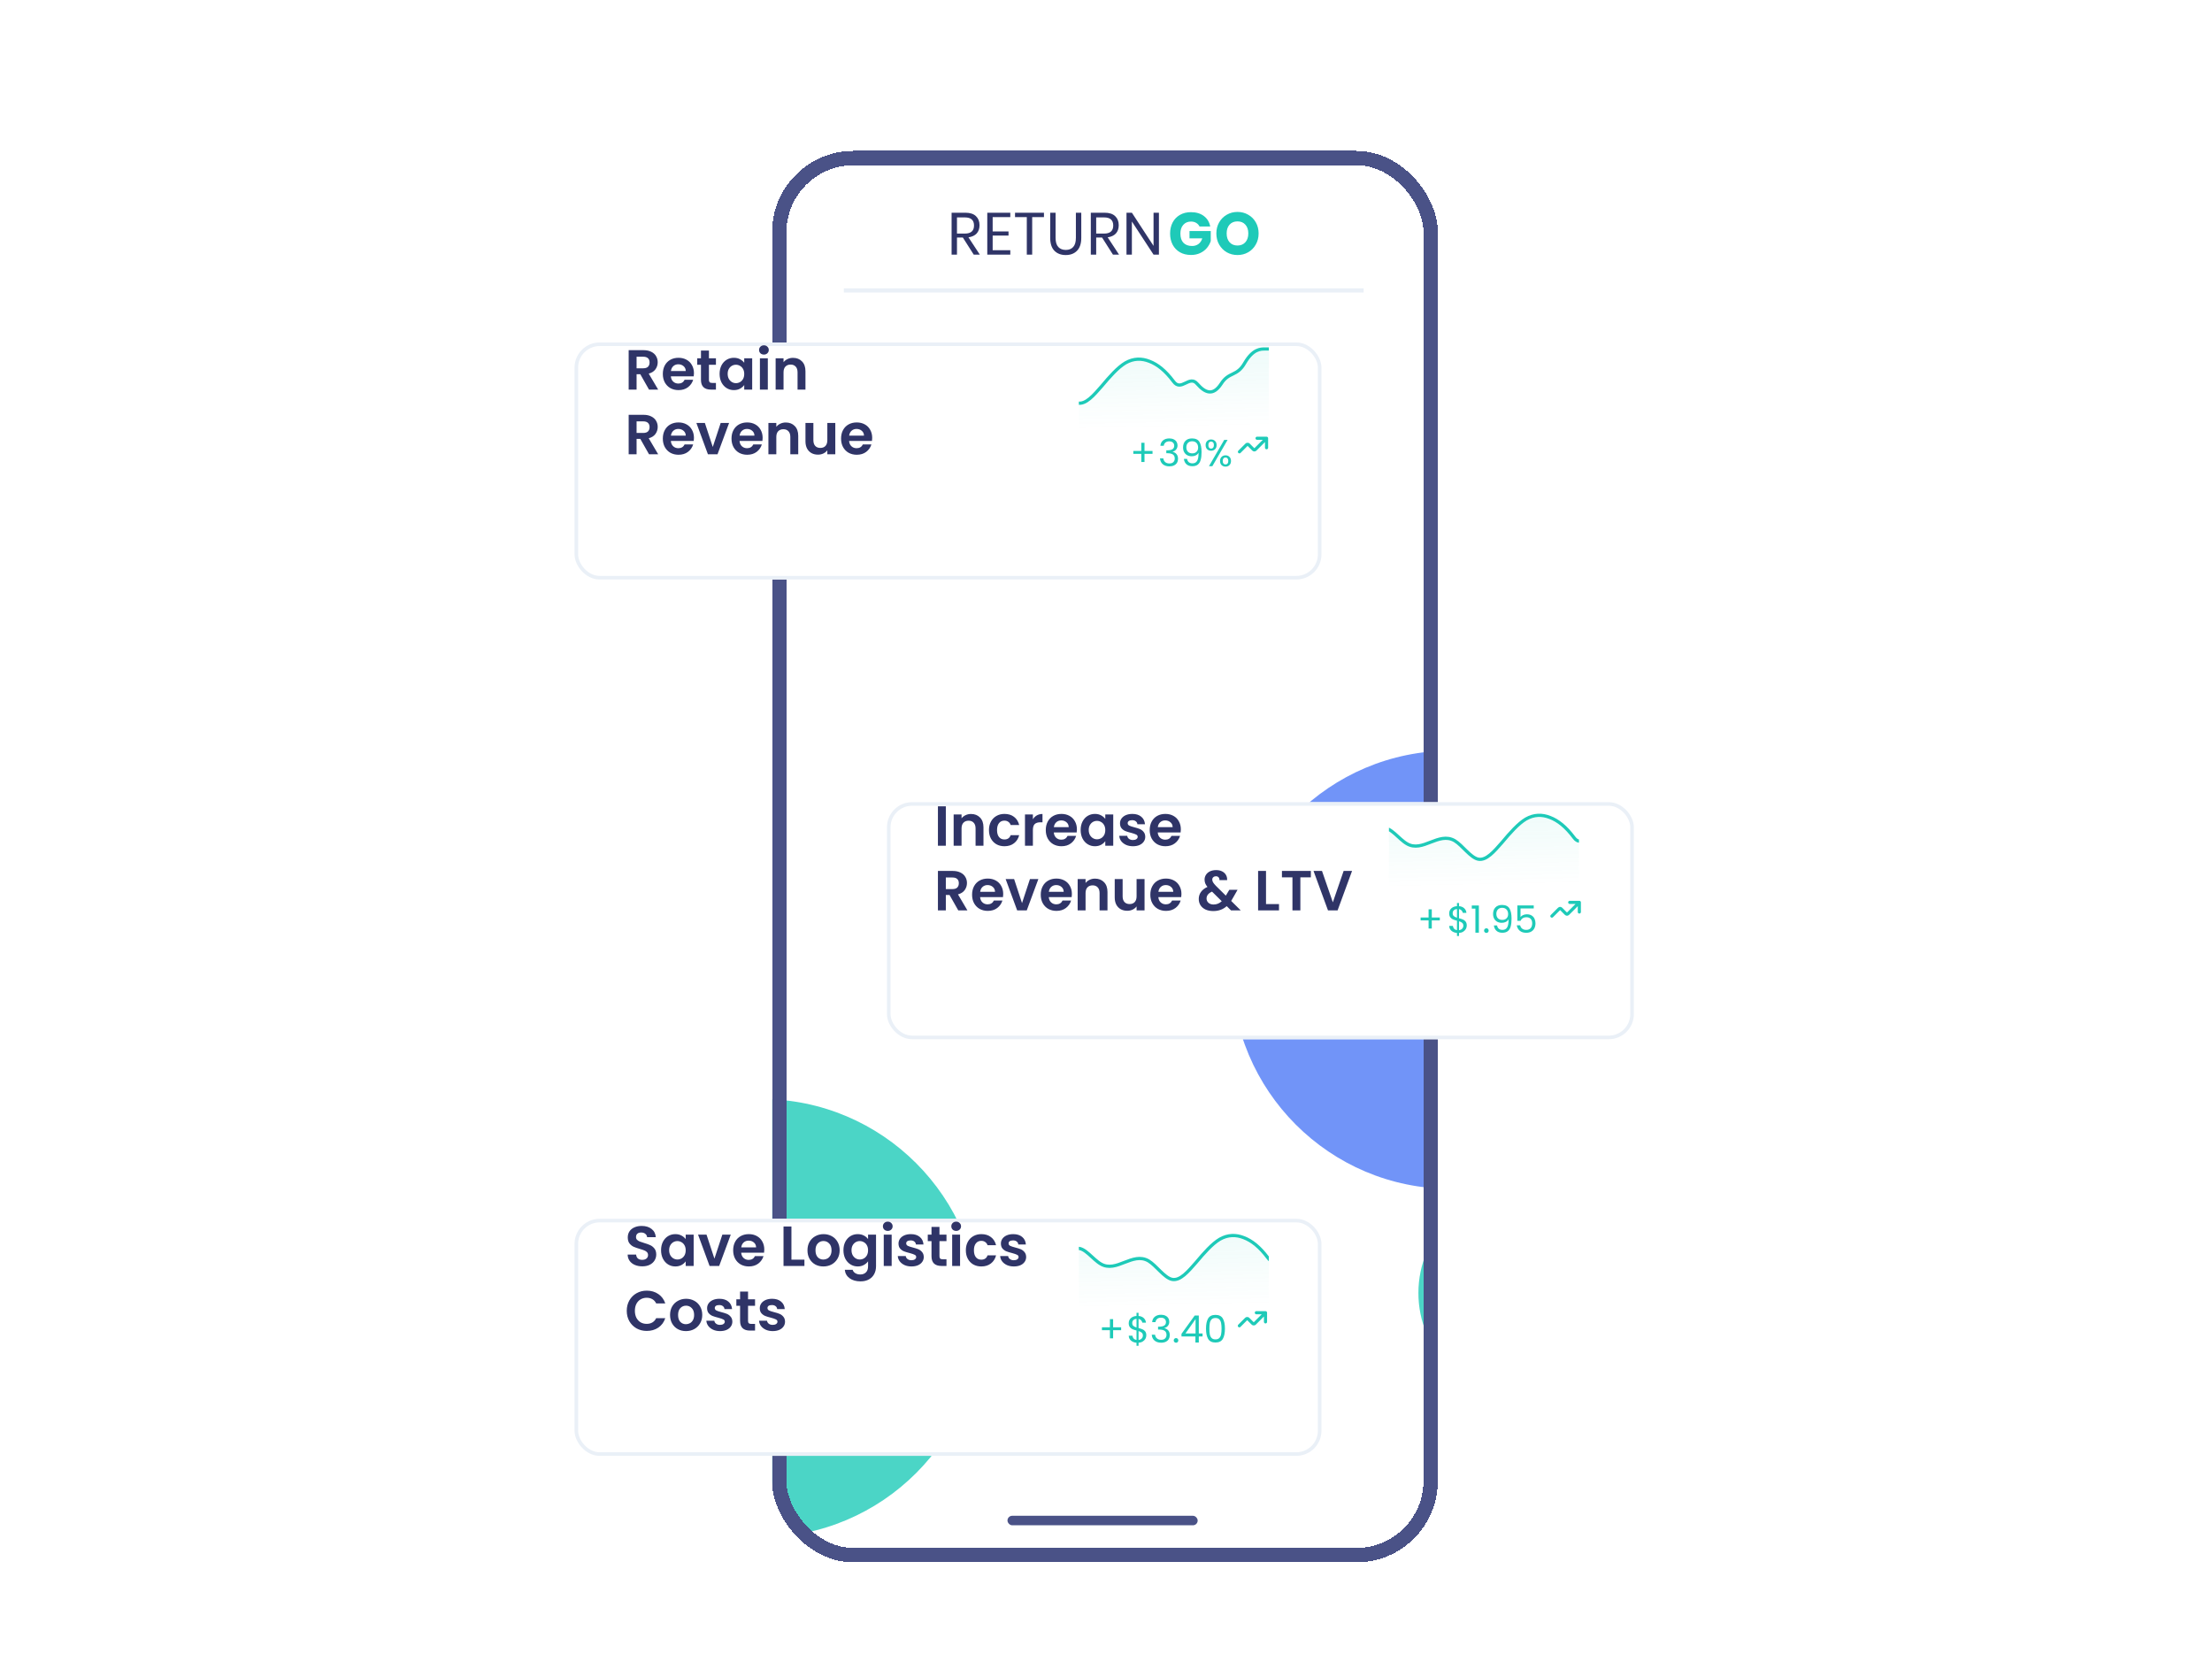 <svg width="616" height="467" viewBox="0 0 616 467" fill="none" xmlns="http://www.w3.org/2000/svg">
<g filter="url(#filter0_d_14369_18342)">
<g clip-path="url(#clip0_14369_18342)">
<rect x="280.562" y="408.031" width="52.966" height="2.648" rx="1.324" fill="#4A5287"/>
<rect x="235" y="66.266" width="144.75" height="1.164" fill="#EAF0F7"/>
<path d="M271.164 56.888L268.131 52.121H266.5V56.888H265V45.219H268.823C270.142 45.219 271.131 45.539 271.79 46.179C272.449 46.808 272.779 47.646 272.779 48.695C272.779 49.644 272.515 50.41 271.988 50.995C271.46 51.569 270.697 51.928 269.697 52.071L272.861 56.888H271.164ZM266.5 51.028H268.692C270.395 51.028 271.246 50.278 271.246 48.777C271.246 47.277 270.395 46.526 268.692 46.526H266.5V51.028Z" fill="#2F3467"/>
<path d="M276.438 46.444V50.432H280.854V51.591H276.438V55.663H281.349V56.888H274.938V45.219H281.349V46.444H276.438Z" fill="#2F3467"/>
<path d="M290.724 45.219V46.444H287.444V56.888H285.944V46.444H282.665V45.219H290.724Z" fill="#2F3467"/>
<path d="M293.961 45.219V52.22C293.961 53.368 294.214 54.217 294.72 54.769C295.225 55.31 295.923 55.58 296.813 55.58C297.691 55.58 298.378 55.304 298.873 54.752C299.367 54.201 299.614 53.357 299.614 52.22V45.219H301.114V52.22C301.114 53.809 300.718 55.006 299.927 55.812C299.147 56.606 298.098 57.004 296.78 57.004C295.472 57.004 294.423 56.606 293.632 55.812C292.852 55.006 292.462 53.809 292.462 52.22V45.219H293.961Z" fill="#2F3467"/>
<path d="M309.933 56.888L306.901 52.121H305.269V56.888H303.769V45.219H307.593C308.911 45.219 309.9 45.539 310.559 46.179C311.219 46.808 311.548 47.646 311.548 48.695C311.548 49.644 311.284 50.41 310.757 50.995C310.23 51.569 309.466 51.928 308.466 52.071L311.631 56.888H309.933ZM305.269 51.028H307.461C309.164 51.028 310.015 50.278 310.015 48.777C310.015 47.277 309.164 46.526 307.461 46.526H305.269V51.028Z" fill="#2F3467"/>
<path d="M322.738 56.888H321.239L315.207 47.668V56.888H313.707V45.219H315.207L321.239 54.455V45.219H322.738V56.888Z" fill="#2F3467"/>
<path d="M331.651 45.066C333.112 45.066 334.315 45.425 335.26 46.142C336.205 46.859 336.793 47.83 337.023 49.055H334.04C333.843 48.636 333.54 48.305 333.134 48.062C332.727 47.808 332.238 47.681 331.667 47.681C330.777 47.681 330.063 47.985 329.525 48.592C328.986 49.188 328.717 49.999 328.717 51.025C328.717 52.139 328.997 52.994 329.558 53.59C330.129 54.186 330.937 54.484 331.98 54.484C332.651 54.484 333.238 54.302 333.744 53.938C334.249 53.563 334.606 53.033 334.815 52.349H331.255V50.313H337.172V53.11C336.952 53.794 336.6 54.429 336.117 55.014C335.633 55.599 335.013 56.073 334.255 56.437C333.507 56.801 332.651 56.983 331.684 56.983C330.508 56.983 329.481 56.735 328.602 56.239C327.723 55.731 327.042 55.025 326.558 54.12C326.086 53.215 325.85 52.183 325.85 51.025C325.85 49.866 326.086 48.834 326.558 47.93C327.042 47.025 327.717 46.324 328.585 45.828C329.464 45.32 330.486 45.066 331.651 45.066Z" fill="#1ECAB8"/>
<path d="M344.616 45C345.715 45 346.709 45.259 347.599 45.778C348.5 46.285 349.209 46.997 349.725 47.913C350.241 48.818 350.5 49.844 350.5 50.992C350.5 52.139 350.236 53.171 349.709 54.087C349.192 55.003 348.484 55.72 347.583 56.239C346.693 56.746 345.704 57 344.616 57C343.528 57 342.534 56.746 341.633 56.239C340.743 55.72 340.035 55.003 339.507 54.087C338.991 53.171 338.733 52.139 338.733 50.992C338.733 49.844 338.991 48.818 339.507 47.913C340.035 46.997 340.743 46.285 341.633 45.778C342.534 45.259 343.528 45 344.616 45ZM344.616 47.632C343.693 47.632 342.957 47.935 342.408 48.542C341.869 49.138 341.6 49.954 341.6 50.992C341.6 52.018 341.869 52.834 342.408 53.441C342.957 54.048 343.693 54.352 344.616 54.352C345.528 54.352 346.259 54.048 346.808 53.441C347.357 52.834 347.632 52.018 347.632 50.992C347.632 49.965 347.357 49.149 346.808 48.542C346.27 47.935 345.539 47.632 344.616 47.632Z" fill="#1ECAB8"/>
<g opacity="0.8" filter="url(#filter1_f_14369_18342)">
<circle cx="212" cy="353" r="61" fill="#1ECAB8"/>
</g>
<g opacity="0.8" filter="url(#filter2_f_14369_18342)">
<circle cx="424" cy="346" r="29" fill="#1ECAB8"/>
</g>
<g opacity="0.8" filter="url(#filter3_f_14369_18342)">
<circle cx="404" cy="256" r="61" fill="#4D79F6"/>
</g>
</g>
<rect x="217.001" y="30.001" width="181.414" height="388.998" rx="20.695" stroke="#4A5287" stroke-width="4.002" shape-rendering="crispEdges"/>
</g>
<g filter="url(#filter4_d_14369_18342)">
<rect x="160" y="81" width="208" height="66" rx="6.992" fill="white"/>
<rect x="160.5" y="81.5" width="207" height="65" rx="6.492" stroke="#EAF0F7"/>
</g>
<g clip-path="url(#clip1_14369_18342)">
<path fill-rule="evenodd" clip-rule="evenodd" d="M240.348 112.755L241.478 111.468C242.608 110.181 244.773 107.607 247.033 108.465C249.199 109.323 251.459 113.613 253.625 114.9C255.885 116.187 258.051 114.471 260.311 113.613C262.476 112.755 264.736 112.755 266.902 110.61C269.162 108.465 271.328 104.176 273.588 103.747C275.754 103.318 278.014 106.75 280.274 108.036C282.439 109.323 284.699 108.465 286.865 107.607C289.125 106.75 291.291 105.892 293.551 107.178C295.717 108.465 297.977 111.897 300.142 112.326C302.402 112.755 304.568 110.181 306.828 107.607C308.994 105.034 311.254 102.46 313.42 101.173C315.68 99.886 317.94 99.886 320.105 100.744C322.365 101.602 324.531 103.318 326.791 106.321C328.957 109.323 331.217 104.409 333.383 106.982C335.643 109.556 337.808 110.414 340.068 106.982C342.234 103.551 344.494 105.034 346.66 101.173C348.92 97.312 351.086 97.312 352.216 97.312H353.346V120.476H352.216C351.086 120.476 348.92 120.476 346.66 120.476C344.494 120.476 342.234 120.476 340.068 120.476C337.808 120.476 335.643 120.476 333.383 120.476C331.217 120.476 328.957 120.476 326.791 120.476C324.531 120.476 322.365 120.476 320.105 120.476C317.94 120.476 315.68 120.476 313.42 120.476C311.254 120.476 308.994 120.476 306.828 120.476C304.568 120.476 302.402 120.476 300.142 120.476C297.977 120.476 295.717 120.476 293.551 120.476C291.291 120.476 289.125 120.476 286.865 120.476C284.699 120.476 282.439 120.476 280.274 120.476C278.014 120.476 275.754 120.476 273.588 120.476C271.328 120.476 269.162 120.476 266.902 120.476C264.736 120.476 262.476 120.476 260.311 120.476C258.051 120.476 255.885 120.476 253.625 120.476C251.459 120.476 249.199 120.476 247.033 120.476C244.773 120.476 242.608 120.476 241.478 120.476H240.348V112.755Z" fill="url(#paint0_linear_14369_18342)" fill-opacity="0.12"/>
<path d="M240.348 112.651L241.478 111.36C242.608 110.069 244.773 107.488 247.033 108.349C249.199 109.209 251.459 113.511 253.625 114.801C255.885 116.092 258.051 114.371 260.311 113.511C262.476 112.651 264.736 112.651 266.902 110.5C269.162 108.349 271.328 104.047 273.588 103.617C275.754 103.187 278.014 106.628 280.274 107.919C282.439 109.209 284.699 108.349 286.865 107.488C289.125 106.628 291.291 105.768 293.551 107.058C295.717 108.349 297.977 111.79 300.142 112.22C302.402 112.651 304.568 110.069 306.828 107.488C308.994 104.907 311.254 102.326 313.42 101.036C315.68 99.745 317.94 99.745 320.105 100.605C322.365 101.466 324.531 103.187 326.791 106.198C328.957 109.209 331.217 104.281 333.383 106.862C335.643 109.443 337.808 110.303 340.068 106.862C342.234 103.42 344.494 104.907 346.66 101.036C348.92 97.164 351.086 97.164 352.216 97.164H353.346" stroke="#1ECAB8" stroke-width="0.897"/>
</g>
<path d="M320.956 126.367H318.722V128.633H317.831V126.367H315.608V125.56H317.831V123.284H318.722V125.56H320.956V126.367Z" fill="#1ECAB8"/>
<path d="M323.149 124.123C323.198 123.48 323.446 122.977 323.893 122.613C324.341 122.249 324.921 122.068 325.634 122.068C326.11 122.068 326.519 122.155 326.861 122.33C327.211 122.498 327.473 122.728 327.648 123.022C327.83 123.316 327.921 123.648 327.921 124.018C327.921 124.452 327.795 124.826 327.543 125.14C327.298 125.455 326.977 125.658 326.578 125.749V125.801C327.033 125.913 327.393 126.133 327.658 126.462C327.924 126.79 328.057 127.22 328.057 127.752C328.057 128.15 327.966 128.51 327.784 128.832C327.602 129.147 327.33 129.395 326.966 129.577C326.603 129.758 326.166 129.849 325.655 129.849C324.914 129.849 324.306 129.657 323.83 129.273C323.355 128.881 323.089 128.329 323.033 127.615H323.956C324.005 128.035 324.177 128.378 324.47 128.643C324.764 128.909 325.155 129.042 325.645 129.042C326.134 129.042 326.505 128.916 326.756 128.664C327.015 128.406 327.144 128.073 327.144 127.668C327.144 127.144 326.97 126.766 326.62 126.535C326.271 126.305 325.743 126.189 325.037 126.189H324.795V125.392H325.047C325.69 125.385 326.176 125.28 326.505 125.078C326.833 124.868 326.998 124.546 326.998 124.113C326.998 123.742 326.875 123.445 326.631 123.221C326.393 122.998 326.05 122.886 325.603 122.886C325.169 122.886 324.82 122.998 324.554 123.221C324.288 123.445 324.131 123.746 324.082 124.123H323.149ZM330.572 127.762C330.642 128.161 330.803 128.468 331.055 128.685C331.314 128.902 331.66 129.01 332.093 129.01C332.673 129.01 333.1 128.783 333.373 128.329C333.652 127.874 333.785 127.109 333.771 126.032C333.624 126.347 333.38 126.595 333.037 126.777C332.694 126.951 332.313 127.039 331.894 127.039C331.425 127.039 331.006 126.944 330.635 126.756C330.272 126.56 329.985 126.277 329.775 125.906C329.566 125.535 329.461 125.088 329.461 124.564C329.461 123.816 329.678 123.214 330.111 122.76C330.544 122.298 331.16 122.068 331.957 122.068C332.936 122.068 333.621 122.386 334.012 123.022C334.411 123.658 334.61 124.606 334.61 125.864C334.61 126.745 334.53 127.472 334.369 128.045C334.215 128.619 333.949 129.056 333.572 129.356C333.201 129.657 332.691 129.807 332.041 129.807C331.328 129.807 330.772 129.615 330.373 129.231C329.975 128.846 329.747 128.357 329.692 127.762H330.572ZM332.051 126.231C332.52 126.231 332.904 126.088 333.205 125.801C333.505 125.508 333.656 125.113 333.656 124.616C333.656 124.092 333.509 123.669 333.215 123.347C332.922 123.026 332.509 122.865 331.978 122.865C331.488 122.865 331.097 123.019 330.803 123.326C330.517 123.634 330.373 124.039 330.373 124.543C330.373 125.053 330.517 125.462 330.803 125.77C331.09 126.077 331.506 126.231 332.051 126.231ZM335.742 123.924C335.742 123.449 335.885 123.071 336.171 122.791C336.458 122.505 336.825 122.361 337.273 122.361C337.72 122.361 338.087 122.505 338.374 122.791C338.661 123.071 338.804 123.449 338.804 123.924C338.804 124.406 338.661 124.791 338.374 125.078C338.087 125.357 337.72 125.497 337.273 125.497C336.825 125.497 336.458 125.357 336.171 125.078C335.885 124.791 335.742 124.406 335.742 123.924ZM341.866 122.477L337.619 129.797H336.675L340.922 122.477H341.866ZM337.273 122.949C337.035 122.949 336.846 123.033 336.706 123.2C336.574 123.361 336.507 123.602 336.507 123.924C336.507 124.246 336.574 124.49 336.706 124.658C336.846 124.826 337.035 124.91 337.273 124.91C337.51 124.91 337.699 124.826 337.839 124.658C337.979 124.483 338.049 124.239 338.049 123.924C338.049 123.602 337.979 123.361 337.839 123.2C337.699 123.033 337.51 122.949 337.273 122.949ZM339.758 128.35C339.758 127.867 339.902 127.486 340.188 127.206C340.475 126.92 340.842 126.777 341.289 126.777C341.737 126.777 342.1 126.92 342.38 127.206C342.667 127.486 342.81 127.867 342.81 128.35C342.81 128.825 342.667 129.206 342.38 129.493C342.1 129.779 341.737 129.923 341.289 129.923C340.842 129.923 340.475 129.783 340.188 129.503C339.902 129.217 339.758 128.832 339.758 128.35ZM341.279 127.374C341.041 127.374 340.852 127.458 340.713 127.626C340.573 127.787 340.503 128.028 340.503 128.35C340.503 128.664 340.573 128.905 340.713 129.073C340.852 129.234 341.041 129.314 341.279 129.314C341.517 129.314 341.705 129.234 341.845 129.073C341.985 128.905 342.055 128.664 342.055 128.35C342.055 128.028 341.985 127.787 341.845 127.626C341.705 127.458 341.517 127.374 341.279 127.374Z" fill="#1ECAB8"/>
<g clip-path="url(#clip2_14369_18342)">
<path d="M352.712 122.023L349.741 124.994C349.592 125.143 349.517 125.218 349.431 125.246C349.355 125.271 349.274 125.271 349.198 125.246C349.112 125.218 349.037 125.143 348.887 124.994L347.854 123.96C347.705 123.811 347.63 123.736 347.544 123.708C347.468 123.684 347.386 123.684 347.31 123.708C347.224 123.736 347.149 123.811 347 123.96L345.162 125.798M352.712 122.023H350.069M352.712 122.023V124.666" stroke="#1ECAB8" stroke-width="0.874" stroke-linecap="round" stroke-linejoin="round"/>
</g>
<path d="M180.737 108.477L178.314 104.198H177.276V108.477H175.074V97.496H179.195C180.045 97.496 180.768 97.648 181.366 97.953C181.964 98.246 182.41 98.65 182.703 99.164C183.007 99.667 183.16 100.233 183.16 100.863C183.16 101.586 182.95 102.242 182.53 102.829C182.111 103.406 181.487 103.804 180.658 104.025L183.285 108.477H180.737ZM177.276 102.546H179.117C179.714 102.546 180.16 102.404 180.454 102.121C180.747 101.828 180.894 101.424 180.894 100.91C180.894 100.407 180.747 100.018 180.454 99.746C180.16 99.463 179.714 99.321 179.117 99.321H177.276V102.546ZM193.253 103.93C193.253 104.245 193.232 104.528 193.19 104.78H186.819C186.871 105.409 187.092 105.902 187.48 106.258C187.868 106.615 188.345 106.793 188.911 106.793C189.729 106.793 190.311 106.442 190.657 105.739H193.033C192.781 106.578 192.299 107.271 191.585 107.816C190.872 108.351 189.997 108.618 188.958 108.618C188.119 108.618 187.364 108.435 186.693 108.068C186.032 107.69 185.513 107.16 185.136 106.479C184.769 105.797 184.585 105.01 184.585 104.119C184.585 103.217 184.769 102.425 185.136 101.744C185.503 101.062 186.017 100.538 186.677 100.171C187.338 99.803 188.098 99.62 188.958 99.62C189.787 99.62 190.526 99.798 191.176 100.155C191.837 100.511 192.346 101.02 192.702 101.681C193.069 102.331 193.253 103.081 193.253 103.93ZM190.972 103.301C190.961 102.735 190.757 102.284 190.358 101.948C189.96 101.602 189.472 101.429 188.895 101.429C188.35 101.429 187.889 101.597 187.511 101.932C187.144 102.258 186.919 102.714 186.835 103.301H190.972ZM197.425 101.571V105.787C197.425 106.08 197.493 106.295 197.629 106.432C197.776 106.557 198.017 106.62 198.353 106.62H199.375V108.477H197.991C196.135 108.477 195.207 107.575 195.207 105.771V101.571H194.168V99.761H195.207V97.606H197.425V99.761H199.375V101.571H197.425ZM200.393 104.088C200.393 103.207 200.566 102.425 200.912 101.744C201.269 101.062 201.746 100.538 202.344 100.171C202.952 99.803 203.628 99.62 204.373 99.62C205.023 99.62 205.59 99.751 206.072 100.013C206.565 100.275 206.958 100.606 207.252 101.004V99.761H209.47V108.477H207.252V107.202C206.969 107.611 206.575 107.952 206.072 108.225C205.579 108.487 205.007 108.618 204.357 108.618C203.623 108.618 202.952 108.429 202.344 108.052C201.746 107.674 201.269 107.145 200.912 106.463C200.566 105.771 200.393 104.979 200.393 104.088ZM207.252 104.119C207.252 103.584 207.147 103.128 206.937 102.75C206.727 102.362 206.444 102.069 206.088 101.87C205.731 101.66 205.348 101.555 204.939 101.555C204.53 101.555 204.153 101.655 203.807 101.854C203.461 102.053 203.177 102.347 202.957 102.735C202.747 103.112 202.643 103.563 202.643 104.088C202.643 104.612 202.747 105.073 202.957 105.472C203.177 105.86 203.461 106.159 203.807 106.369C204.163 106.578 204.541 106.683 204.939 106.683C205.348 106.683 205.731 106.584 206.088 106.384C206.444 106.175 206.727 105.881 206.937 105.503C207.147 105.115 207.252 104.654 207.252 104.119ZM212.738 98.723C212.35 98.723 212.025 98.603 211.762 98.362C211.511 98.11 211.385 97.8 211.385 97.433C211.385 97.066 211.511 96.762 211.762 96.521C212.025 96.269 212.35 96.143 212.738 96.143C213.126 96.143 213.446 96.269 213.697 96.521C213.96 96.762 214.091 97.066 214.091 97.433C214.091 97.8 213.96 98.11 213.697 98.362C213.446 98.603 213.126 98.723 212.738 98.723ZM213.823 99.761V108.477H211.621V99.761H213.823ZM220.829 99.636C221.867 99.636 222.706 99.966 223.346 100.627C223.985 101.277 224.305 102.189 224.305 103.364V108.477H222.103V103.663C222.103 102.971 221.93 102.441 221.584 102.074C221.238 101.696 220.766 101.508 220.168 101.508C219.56 101.508 219.077 101.696 218.721 102.074C218.375 102.441 218.201 102.971 218.201 103.663V108.477H215.999V99.761H218.201V100.847C218.495 100.469 218.867 100.176 219.318 99.966C219.78 99.746 220.283 99.636 220.829 99.636ZM180.737 126.477L178.314 122.198H177.276V126.477H175.074V115.496H179.195C180.045 115.496 180.768 115.648 181.366 115.952C181.964 116.246 182.41 116.65 182.703 117.164C183.007 117.667 183.16 118.233 183.16 118.863C183.16 119.586 182.95 120.242 182.53 120.829C182.111 121.406 181.487 121.804 180.658 122.025L183.285 126.477H180.737ZM177.276 120.546H179.117C179.714 120.546 180.16 120.404 180.454 120.121C180.747 119.828 180.894 119.424 180.894 118.91C180.894 118.407 180.747 118.018 180.454 117.746C180.16 117.463 179.714 117.321 179.117 117.321H177.276V120.546ZM193.253 121.93C193.253 122.245 193.232 122.528 193.19 122.78H186.819C186.871 123.409 187.092 123.902 187.48 124.258C187.868 124.615 188.345 124.793 188.911 124.793C189.729 124.793 190.311 124.442 190.657 123.739H193.033C192.781 124.578 192.299 125.271 191.585 125.816C190.872 126.351 189.997 126.618 188.958 126.618C188.119 126.618 187.364 126.435 186.693 126.068C186.032 125.69 185.513 125.16 185.136 124.479C184.769 123.797 184.585 123.01 184.585 122.119C184.585 121.217 184.769 120.425 185.136 119.744C185.503 119.062 186.017 118.538 186.677 118.171C187.338 117.803 188.098 117.62 188.958 117.62C189.787 117.62 190.526 117.798 191.176 118.155C191.837 118.511 192.346 119.02 192.702 119.681C193.069 120.331 193.253 121.081 193.253 121.93ZM190.972 121.301C190.961 120.735 190.757 120.284 190.358 119.948C189.96 119.602 189.472 119.429 188.895 119.429C188.35 119.429 187.889 119.597 187.511 119.932C187.144 120.258 186.919 120.714 186.835 121.301H190.972ZM198.494 124.447L200.697 117.762H203.041L199.816 126.477H197.141L193.932 117.762H196.292L198.494 124.447ZM212.379 121.93C212.379 122.245 212.358 122.528 212.316 122.78H205.945C205.998 123.409 206.218 123.902 206.606 124.258C206.994 124.615 207.471 124.793 208.037 124.793C208.855 124.793 209.437 124.442 209.784 123.739H212.159C211.907 124.578 211.425 125.271 210.712 125.816C209.999 126.351 209.123 126.618 208.085 126.618C207.246 126.618 206.49 126.435 205.819 126.068C205.159 125.69 204.639 125.16 204.262 124.479C203.895 123.797 203.711 123.01 203.711 122.119C203.711 121.217 203.895 120.425 204.262 119.744C204.629 119.062 205.143 118.538 205.804 118.171C206.464 117.803 207.225 117.62 208.085 117.62C208.913 117.62 209.652 117.798 210.303 118.155C210.963 118.511 211.472 119.02 211.829 119.681C212.196 120.331 212.379 121.081 212.379 121.93ZM210.098 121.301C210.088 120.735 209.883 120.284 209.485 119.948C209.086 119.602 208.598 119.429 208.022 119.429C207.476 119.429 207.015 119.597 206.637 119.932C206.27 120.258 206.045 120.714 205.961 121.301H210.098ZM218.816 117.636C219.854 117.636 220.693 117.966 221.333 118.627C221.973 119.277 222.293 120.189 222.293 121.364V126.477H220.09V121.663C220.09 120.971 219.917 120.441 219.571 120.074C219.225 119.696 218.753 119.508 218.155 119.508C217.547 119.508 217.065 119.696 216.708 120.074C216.362 120.441 216.189 120.971 216.189 121.663V126.477H213.987V117.762H216.189V118.847C216.483 118.469 216.855 118.176 217.306 117.966C217.767 117.746 218.271 117.636 218.816 117.636ZM232.614 117.762V126.477H230.396V125.375C230.113 125.753 229.741 126.052 229.279 126.272C228.828 126.482 228.336 126.587 227.801 126.587C227.119 126.587 226.516 126.445 225.992 126.162C225.467 125.868 225.053 125.444 224.749 124.888C224.455 124.321 224.308 123.65 224.308 122.874V117.762H226.511V122.56C226.511 123.252 226.684 123.787 227.03 124.164C227.376 124.531 227.848 124.715 228.446 124.715C229.054 124.715 229.531 124.531 229.877 124.164C230.223 123.787 230.396 123.252 230.396 122.56V117.762H232.614ZM242.889 121.93C242.889 122.245 242.868 122.528 242.826 122.78H236.455C236.507 123.409 236.728 123.902 237.116 124.258C237.504 124.615 237.981 124.793 238.547 124.793C239.365 124.793 239.947 124.442 240.293 123.739H242.669C242.417 124.578 241.935 125.271 241.221 125.816C240.508 126.351 239.633 126.618 238.594 126.618C237.755 126.618 237 126.435 236.329 126.068C235.668 125.69 235.149 125.16 234.772 124.479C234.405 123.797 234.221 123.01 234.221 122.119C234.221 121.217 234.405 120.425 234.772 119.744C235.139 119.062 235.653 118.538 236.313 118.171C236.974 117.803 237.734 117.62 238.594 117.62C239.423 117.62 240.162 117.798 240.812 118.155C241.473 118.511 241.982 119.02 242.338 119.681C242.705 120.331 242.889 121.081 242.889 121.93ZM240.608 121.301C240.597 120.735 240.393 120.284 239.994 119.948C239.596 119.602 239.108 119.429 238.531 119.429C237.986 119.429 237.525 119.597 237.147 119.932C236.78 120.258 236.554 120.714 236.471 121.301H240.608Z" fill="#2F3467"/>
<g filter="url(#filter5_d_14369_18342)">
<rect x="247" y="209" width="208" height="66" rx="6.992" fill="white"/>
<rect x="247.5" y="209.5" width="207" height="65" rx="6.492" stroke="#EAF0F7"/>
</g>
<g clip-path="url(#clip3_14369_18342)">
<path fill-rule="evenodd" clip-rule="evenodd" d="M351.873 239.755L353.003 238.468C354.133 237.181 356.299 234.607 358.559 235.465C360.725 236.323 362.985 240.613 365.15 241.9C367.41 243.187 369.576 241.471 371.836 240.613C374.002 239.755 376.262 239.755 378.428 237.61C380.688 235.465 382.853 231.176 385.113 230.747C387.279 230.318 389.539 233.75 391.799 235.036C393.965 236.323 396.225 235.465 398.391 234.607C400.651 233.75 402.816 232.892 405.076 234.178C407.242 235.465 409.502 238.897 411.668 239.326C413.928 239.755 416.094 237.181 418.354 234.607C420.519 232.034 422.779 229.46 424.945 228.173C427.205 226.886 429.465 226.886 431.631 227.744C433.891 228.602 436.057 230.318 438.317 233.321C440.482 236.323 442.742 231.409 444.908 233.982C447.168 236.556 449.334 237.414 451.594 233.982C453.76 230.551 456.02 232.034 458.185 228.173C460.445 224.312 462.611 224.312 463.741 224.312H464.871V247.476H463.741C462.611 247.476 460.445 247.476 458.185 247.476C456.02 247.476 453.76 247.476 451.594 247.476C449.334 247.476 447.168 247.476 444.908 247.476C442.742 247.476 440.482 247.476 438.317 247.476C436.057 247.476 433.891 247.476 431.631 247.476C429.465 247.476 427.205 247.476 424.945 247.476C422.779 247.476 420.519 247.476 418.354 247.476C416.094 247.476 413.928 247.476 411.668 247.476C409.502 247.476 407.242 247.476 405.076 247.476C402.816 247.476 400.651 247.476 398.391 247.476C396.225 247.476 393.965 247.476 391.799 247.476C389.539 247.476 387.279 247.476 385.113 247.476C382.853 247.476 380.688 247.476 378.428 247.476C376.262 247.476 374.002 247.476 371.836 247.476C369.576 247.476 367.41 247.476 365.15 247.476C362.985 247.476 360.725 247.476 358.559 247.476C356.299 247.476 354.133 247.476 353.003 247.476H351.873V239.755Z" fill="url(#paint1_linear_14369_18342)" fill-opacity="0.12"/>
<path d="M351.873 239.651L353.003 238.36C354.133 237.069 356.299 234.488 358.559 235.349C360.725 236.209 362.985 240.511 365.15 241.801C367.41 243.092 369.576 241.371 371.836 240.511C374.002 239.651 376.262 239.651 378.428 237.5C380.688 235.349 382.853 231.047 385.113 230.617C387.279 230.187 389.539 233.628 391.799 234.919C393.965 236.209 396.225 235.349 398.391 234.488C400.651 233.628 402.816 232.768 405.076 234.058C407.242 235.349 409.502 238.79 411.668 239.22C413.928 239.651 416.094 237.069 418.354 234.488C420.519 231.907 422.779 229.326 424.945 228.036C427.205 226.745 429.465 226.745 431.631 227.605C433.891 228.466 436.057 230.187 438.317 233.198C440.482 236.209 442.742 231.281 444.908 233.862C447.168 236.443 449.334 237.303 451.594 233.862C453.76 230.42 456.02 231.907 458.185 228.036C460.445 224.164 462.611 224.164 463.741 224.164H464.871" stroke="#1ECAB8" stroke-width="0.897"/>
</g>
<path d="M400.96 256.266H398.726V258.531H397.835V256.266H395.612V255.458H397.835V253.183H398.726V255.458H400.96V256.266Z" fill="#1ECAB8"/>
<path d="M408.468 257.692C408.468 258.028 408.384 258.349 408.217 258.657C408.049 258.958 407.801 259.209 407.472 259.412C407.15 259.615 406.762 259.73 406.308 259.758V260.608H405.742V259.758C405.105 259.702 404.588 259.5 404.189 259.15C403.791 258.793 403.588 258.342 403.581 257.797H404.598C404.626 258.091 404.735 258.346 404.924 258.563C405.119 258.779 405.392 258.916 405.742 258.972V256.35C405.273 256.231 404.896 256.109 404.609 255.983C404.322 255.857 404.078 255.661 403.875 255.395C403.672 255.13 403.571 254.773 403.571 254.326C403.571 253.759 403.766 253.291 404.158 252.92C404.556 252.55 405.084 252.344 405.742 252.302V251.431H406.308V252.302C406.902 252.351 407.381 252.543 407.745 252.879C408.108 253.207 408.318 253.637 408.374 254.168H407.357C407.322 253.924 407.213 253.704 407.031 253.508C406.85 253.305 406.608 253.172 406.308 253.109V255.668C406.769 255.787 407.143 255.909 407.43 256.035C407.724 256.154 407.968 256.346 408.164 256.612C408.367 256.878 408.468 257.238 408.468 257.692ZM404.546 254.273C404.546 254.616 404.647 254.878 404.85 255.06C405.053 255.242 405.35 255.392 405.742 255.511V253.088C405.378 253.123 405.088 253.242 404.871 253.445C404.654 253.641 404.546 253.917 404.546 254.273ZM406.308 258.982C406.685 258.94 406.979 258.804 407.189 258.573C407.406 258.342 407.514 258.066 407.514 257.745C407.514 257.402 407.409 257.14 407.199 256.958C406.99 256.769 406.692 256.619 406.308 256.507V258.982ZM409.864 252.983V252.113H411.835V259.695H410.871V252.983H409.864ZM413.936 259.758C413.754 259.758 413.601 259.695 413.475 259.569C413.349 259.444 413.286 259.29 413.286 259.108C413.286 258.926 413.349 258.772 413.475 258.647C413.601 258.521 413.754 258.458 413.936 258.458C414.111 258.458 414.258 258.521 414.377 258.647C414.503 258.772 414.565 258.926 414.565 259.108C414.565 259.29 414.503 259.444 414.377 259.569C414.258 259.695 414.111 259.758 413.936 259.758ZM416.904 257.661C416.974 258.059 417.134 258.367 417.386 258.584C417.645 258.8 417.991 258.909 418.424 258.909C419.005 258.909 419.431 258.682 419.704 258.227C419.984 257.773 420.116 257.007 420.102 255.93C419.956 256.245 419.711 256.493 419.368 256.675C419.026 256.85 418.645 256.937 418.225 256.937C417.757 256.937 417.337 256.843 416.967 256.654C416.603 256.458 416.316 256.175 416.107 255.804C415.897 255.434 415.792 254.986 415.792 254.462C415.792 253.714 416.009 253.113 416.442 252.658C416.876 252.197 417.491 251.966 418.288 251.966C419.267 251.966 419.952 252.284 420.344 252.92C420.742 253.557 420.941 254.504 420.941 255.763C420.941 256.643 420.861 257.371 420.7 257.944C420.546 258.517 420.281 258.954 419.903 259.255C419.533 259.555 419.022 259.706 418.372 259.706C417.659 259.706 417.103 259.514 416.704 259.129C416.306 258.744 416.079 258.255 416.023 257.661H416.904ZM418.382 256.13C418.851 256.13 419.235 255.986 419.536 255.7C419.837 255.406 419.987 255.011 419.987 254.515C419.987 253.99 419.84 253.567 419.547 253.246C419.253 252.924 418.84 252.763 418.309 252.763C417.82 252.763 417.428 252.917 417.134 253.225C416.848 253.532 416.704 253.938 416.704 254.441C416.704 254.952 416.848 255.361 417.134 255.668C417.421 255.976 417.837 256.13 418.382 256.13ZM427.117 252.941H423.436V255.333C423.597 255.109 423.835 254.927 424.149 254.787C424.464 254.64 424.803 254.567 425.167 254.567C425.747 254.567 426.219 254.689 426.582 254.934C426.946 255.172 427.205 255.483 427.358 255.867C427.519 256.245 427.6 256.647 427.6 257.073C427.6 257.577 427.505 258.028 427.316 258.426C427.128 258.825 426.838 259.139 426.446 259.37C426.061 259.601 425.583 259.716 425.009 259.716C424.275 259.716 423.681 259.528 423.226 259.15C422.772 258.772 422.496 258.269 422.398 257.64H423.331C423.422 258.038 423.614 258.349 423.908 258.573C424.202 258.797 424.572 258.909 425.02 258.909C425.572 258.909 425.988 258.744 426.268 258.416C426.547 258.08 426.687 257.64 426.687 257.094C426.687 256.549 426.547 256.13 426.268 255.836C425.988 255.535 425.576 255.385 425.03 255.385C424.66 255.385 424.335 255.476 424.055 255.658C423.782 255.832 423.583 256.074 423.457 256.381H422.555V252.102H427.117V252.941Z" fill="#1ECAB8"/>
<g clip-path="url(#clip4_14369_18342)">
<path d="M439.815 251.25L436.807 254.258C436.656 254.409 436.58 254.485 436.493 254.513C436.416 254.538 436.333 254.538 436.257 254.513C436.169 254.485 436.094 254.409 435.942 254.258L434.896 253.212C434.745 253.06 434.669 252.984 434.582 252.956C434.505 252.931 434.422 252.931 434.345 252.956C434.258 252.984 434.182 253.06 434.031 253.212L432.17 255.073M439.815 251.25H437.139M439.815 251.25V253.926" stroke="#1ECAB8" stroke-width="0.874" stroke-linecap="round" stroke-linejoin="round"/>
</g>
<path d="M263.397 224.496V235.477H261.195V224.496H263.397ZM270.403 226.636C271.441 226.636 272.28 226.966 272.92 227.627C273.559 228.277 273.879 229.189 273.879 230.364V235.477H271.677V230.663C271.677 229.971 271.504 229.441 271.158 229.074C270.812 228.696 270.34 228.508 269.742 228.508C269.134 228.508 268.651 228.696 268.295 229.074C267.948 229.441 267.775 229.971 267.775 230.663V235.477H265.573V226.762H267.775V227.847C268.069 227.469 268.441 227.176 268.892 226.966C269.354 226.746 269.857 226.636 270.403 226.636ZM275.407 231.119C275.407 230.217 275.591 229.431 275.958 228.759C276.325 228.078 276.833 227.553 277.484 227.186C278.134 226.809 278.878 226.62 279.717 226.62C280.798 226.62 281.689 226.893 282.392 227.438C283.105 227.973 283.582 228.728 283.823 229.703H281.448C281.322 229.326 281.107 229.032 280.803 228.822C280.509 228.602 280.142 228.492 279.702 228.492C279.072 228.492 278.574 228.723 278.207 229.184C277.84 229.635 277.657 230.28 277.657 231.119C277.657 231.948 277.84 232.593 278.207 233.054C278.574 233.505 279.072 233.73 279.702 233.73C280.593 233.73 281.175 233.332 281.448 232.535H283.823C283.582 233.479 283.105 234.229 282.392 234.784C281.679 235.34 280.787 235.618 279.717 235.618C278.878 235.618 278.134 235.435 277.484 235.068C276.833 234.69 276.325 234.166 275.958 233.494C275.591 232.813 275.407 232.021 275.407 231.119ZM287.639 228.114C287.922 227.653 288.289 227.291 288.74 227.029C289.202 226.767 289.726 226.636 290.313 226.636V228.948H289.731C289.039 228.948 288.515 229.111 288.158 229.436C287.812 229.761 287.639 230.327 287.639 231.135V235.477H285.437V226.762H287.639V228.114ZM299.898 230.93C299.898 231.245 299.877 231.528 299.835 231.78H293.464C293.517 232.409 293.737 232.902 294.125 233.258C294.513 233.615 294.99 233.793 295.556 233.793C296.374 233.793 296.957 233.442 297.303 232.739H299.678C299.426 233.578 298.944 234.271 298.231 234.816C297.518 235.351 296.642 235.618 295.604 235.618C294.765 235.618 294.01 235.435 293.338 235.068C292.678 234.69 292.159 234.16 291.781 233.479C291.414 232.797 291.23 232.01 291.23 231.119C291.23 230.217 291.414 229.425 291.781 228.744C292.148 228.062 292.662 227.538 293.323 227.171C293.983 226.803 294.744 226.62 295.604 226.62C296.432 226.62 297.171 226.798 297.822 227.155C298.482 227.511 298.991 228.02 299.348 228.681C299.715 229.331 299.898 230.081 299.898 230.93ZM297.617 230.301C297.607 229.735 297.402 229.284 297.004 228.948C296.605 228.602 296.118 228.429 295.541 228.429C294.995 228.429 294.534 228.597 294.156 228.932C293.789 229.258 293.564 229.714 293.48 230.301H297.617ZM300.939 231.088C300.939 230.207 301.112 229.425 301.459 228.744C301.815 228.062 302.292 227.538 302.89 227.171C303.498 226.803 304.175 226.62 304.919 226.62C305.57 226.62 306.136 226.751 306.618 227.013C307.111 227.275 307.505 227.606 307.798 228.004V226.762H310.016V235.477H307.798V234.202C307.515 234.611 307.122 234.952 306.618 235.225C306.125 235.487 305.554 235.618 304.904 235.618C304.17 235.618 303.498 235.429 302.89 235.052C302.292 234.674 301.815 234.145 301.459 233.463C301.112 232.771 300.939 231.979 300.939 231.088ZM307.798 231.119C307.798 230.584 307.693 230.128 307.484 229.75C307.274 229.362 306.991 229.069 306.634 228.87C306.278 228.66 305.895 228.555 305.486 228.555C305.077 228.555 304.699 228.655 304.353 228.854C304.007 229.053 303.724 229.347 303.504 229.735C303.294 230.112 303.189 230.563 303.189 231.088C303.189 231.612 303.294 232.073 303.504 232.472C303.724 232.86 304.007 233.159 304.353 233.369C304.71 233.578 305.087 233.683 305.486 233.683C305.895 233.683 306.278 233.584 306.634 233.384C306.991 233.175 307.274 232.881 307.484 232.503C307.693 232.115 307.798 231.654 307.798 231.119ZM315.502 235.618C314.789 235.618 314.149 235.492 313.583 235.241C313.017 234.978 312.566 234.627 312.23 234.187C311.905 233.746 311.727 233.258 311.695 232.724H313.913C313.955 233.059 314.118 233.337 314.401 233.557C314.695 233.778 315.057 233.888 315.487 233.888C315.906 233.888 316.231 233.804 316.462 233.636C316.703 233.468 316.824 233.253 316.824 232.991C316.824 232.708 316.677 232.498 316.383 232.362C316.1 232.215 315.644 232.058 315.015 231.89C314.364 231.733 313.829 231.57 313.41 231.402C313.001 231.234 312.644 230.977 312.34 230.631C312.047 230.285 311.9 229.819 311.9 229.231C311.9 228.749 312.036 228.308 312.309 227.91C312.592 227.511 312.991 227.197 313.504 226.966C314.029 226.735 314.642 226.62 315.345 226.62C316.383 226.62 317.212 226.882 317.83 227.407C318.449 227.92 318.79 228.618 318.853 229.499H316.745C316.714 229.153 316.567 228.88 316.305 228.681C316.053 228.471 315.712 228.366 315.282 228.366C314.883 228.366 314.574 228.44 314.354 228.586C314.144 228.733 314.039 228.938 314.039 229.2C314.039 229.494 314.186 229.719 314.48 229.876C314.773 230.023 315.23 230.175 315.848 230.332C316.478 230.49 316.997 230.652 317.406 230.82C317.815 230.988 318.166 231.25 318.46 231.607C318.764 231.953 318.921 232.414 318.932 232.991C318.932 233.494 318.79 233.945 318.507 234.344C318.234 234.742 317.836 235.057 317.311 235.288C316.797 235.508 316.194 235.618 315.502 235.618ZM328.841 230.93C328.841 231.245 328.82 231.528 328.778 231.78H322.407C322.459 232.409 322.68 232.902 323.068 233.258C323.456 233.615 323.933 233.793 324.499 233.793C325.317 233.793 325.899 233.442 326.245 232.739H328.621C328.369 233.578 327.887 234.271 327.173 234.816C326.46 235.351 325.585 235.618 324.546 235.618C323.707 235.618 322.952 235.435 322.281 235.068C321.62 234.69 321.101 234.16 320.724 233.479C320.357 232.797 320.173 232.01 320.173 231.119C320.173 230.217 320.357 229.425 320.724 228.744C321.091 228.062 321.605 227.538 322.265 227.171C322.926 226.803 323.686 226.62 324.546 226.62C325.375 226.62 326.114 226.798 326.764 227.155C327.425 227.511 327.934 228.02 328.29 228.681C328.657 229.331 328.841 230.081 328.841 230.93ZM326.56 230.301C326.549 229.735 326.345 229.284 325.946 228.948C325.548 228.602 325.06 228.429 324.483 228.429C323.938 228.429 323.477 228.597 323.099 228.932C322.732 229.258 322.507 229.714 322.423 230.301H326.56ZM266.858 253.477L264.435 249.198H263.397V253.477H261.195V242.496H265.316C266.166 242.496 266.889 242.648 267.487 242.952C268.085 243.246 268.531 243.65 268.824 244.164C269.129 244.667 269.281 245.233 269.281 245.863C269.281 246.586 269.071 247.242 268.651 247.829C268.232 248.406 267.608 248.804 266.779 249.025L269.406 253.477H266.858ZM263.397 247.546H265.238C265.835 247.546 266.281 247.404 266.575 247.121C266.869 246.828 267.015 246.424 267.015 245.91C267.015 245.407 266.869 245.018 266.575 244.746C266.281 244.463 265.835 244.321 265.238 244.321H263.397V247.546ZM279.374 248.93C279.374 249.245 279.353 249.528 279.311 249.78H272.94C272.992 250.409 273.213 250.902 273.601 251.258C273.989 251.615 274.466 251.793 275.032 251.793C275.85 251.793 276.432 251.442 276.778 250.739H279.154C278.902 251.578 278.42 252.271 277.707 252.816C276.993 253.351 276.118 253.618 275.079 253.618C274.24 253.618 273.485 253.435 272.814 253.068C272.153 252.69 271.634 252.16 271.257 251.479C270.89 250.797 270.706 250.01 270.706 249.119C270.706 248.217 270.89 247.425 271.257 246.744C271.624 246.062 272.138 245.538 272.798 245.171C273.459 244.803 274.22 244.62 275.079 244.62C275.908 244.62 276.647 244.798 277.298 245.155C277.958 245.511 278.467 246.02 278.823 246.681C279.191 247.331 279.374 248.081 279.374 248.93ZM277.093 248.301C277.083 247.735 276.878 247.284 276.48 246.948C276.081 246.602 275.593 246.429 275.017 246.429C274.471 246.429 274.01 246.597 273.632 246.932C273.265 247.258 273.04 247.714 272.956 248.301H277.093ZM284.615 251.447L286.818 244.762H289.162L285.937 253.477H283.263L280.053 244.762H282.413L284.615 251.447ZM298.5 248.93C298.5 249.245 298.479 249.528 298.437 249.78H292.066C292.119 250.409 292.339 250.902 292.727 251.258C293.115 251.615 293.592 251.793 294.158 251.793C294.976 251.793 295.559 251.442 295.905 250.739H298.28C298.028 251.578 297.546 252.271 296.833 252.816C296.12 253.351 295.244 253.618 294.206 253.618C293.367 253.618 292.612 253.435 291.94 253.068C291.28 252.69 290.761 252.16 290.383 251.479C290.016 250.797 289.832 250.01 289.832 249.119C289.832 248.217 290.016 247.425 290.383 246.744C290.75 246.062 291.264 245.538 291.925 245.171C292.585 244.803 293.346 244.62 294.206 244.62C295.034 244.62 295.774 244.798 296.424 245.155C297.084 245.511 297.593 246.02 297.95 246.681C298.317 247.331 298.5 248.081 298.5 248.93ZM296.219 248.301C296.209 247.735 296.004 247.284 295.606 246.948C295.207 246.602 294.72 246.429 294.143 246.429C293.597 246.429 293.136 246.597 292.758 246.932C292.391 247.258 292.166 247.714 292.082 248.301H296.219ZM304.937 244.636C305.975 244.636 306.814 244.966 307.454 245.627C308.094 246.277 308.414 247.189 308.414 248.364V253.477H306.211V248.663C306.211 247.971 306.038 247.441 305.692 247.074C305.346 246.696 304.874 246.508 304.277 246.508C303.668 246.508 303.186 246.696 302.829 247.074C302.483 247.441 302.31 247.971 302.31 248.663V253.477H300.108V244.762H302.31V245.847C302.604 245.469 302.976 245.176 303.427 244.966C303.888 244.746 304.392 244.636 304.937 244.636ZM318.735 244.762V253.477H316.517V252.375C316.234 252.753 315.862 253.052 315.4 253.272C314.95 253.482 314.457 253.587 313.922 253.587C313.24 253.587 312.637 253.445 312.113 253.162C311.588 252.868 311.174 252.444 310.87 251.888C310.576 251.321 310.429 250.65 310.429 249.874V244.762H312.632V249.56C312.632 250.252 312.805 250.787 313.151 251.164C313.497 251.531 313.969 251.715 314.567 251.715C315.175 251.715 315.652 251.531 315.998 251.164C316.344 250.787 316.517 250.252 316.517 249.56V244.762H318.735ZM329.01 248.93C329.01 249.245 328.989 249.528 328.947 249.78H322.576C322.628 250.409 322.849 250.902 323.237 251.258C323.625 251.615 324.102 251.793 324.668 251.793C325.486 251.793 326.068 251.442 326.414 250.739H328.79C328.538 251.578 328.056 252.271 327.342 252.816C326.629 253.351 325.754 253.618 324.715 253.618C323.876 253.618 323.121 253.435 322.45 253.068C321.789 252.69 321.27 252.16 320.893 251.479C320.526 250.797 320.342 250.01 320.342 249.119C320.342 248.217 320.526 247.425 320.893 246.744C321.26 246.062 321.774 245.538 322.434 245.171C323.095 244.803 323.855 244.62 324.715 244.62C325.544 244.62 326.283 244.798 326.933 245.155C327.594 245.511 328.103 246.02 328.459 246.681C328.826 247.331 329.01 248.081 329.01 248.93ZM326.729 248.301C326.718 247.735 326.514 247.284 326.115 246.948C325.717 246.602 325.229 246.429 324.652 246.429C324.107 246.429 323.646 246.597 323.268 246.932C322.901 247.258 322.676 247.714 322.592 248.301H326.729ZM342.813 253.477L341.618 252.297C340.601 253.209 339.358 253.665 337.89 253.665C337.082 253.665 336.369 253.529 335.75 253.256C335.142 252.973 334.67 252.58 334.334 252.076C333.999 251.563 333.831 250.97 333.831 250.299C333.831 249.575 334.036 248.925 334.445 248.348C334.854 247.771 335.457 247.305 336.254 246.948C335.97 246.602 335.766 246.272 335.64 245.957C335.514 245.632 335.451 245.286 335.451 244.919C335.451 244.415 335.582 243.964 335.845 243.566C336.107 243.157 336.479 242.837 336.962 242.606C337.454 242.376 338.026 242.26 338.676 242.26C339.337 242.26 339.903 242.386 340.375 242.638C340.847 242.89 341.198 243.225 341.429 243.645C341.66 244.064 341.76 244.531 341.728 245.045H339.589C339.599 244.699 339.515 244.436 339.337 244.258C339.159 244.069 338.917 243.975 338.613 243.975C338.32 243.975 338.073 244.064 337.874 244.242C337.685 244.41 337.591 244.63 337.591 244.903C337.591 245.165 337.669 245.427 337.827 245.69C337.984 245.941 338.241 246.256 338.598 246.634L341.366 249.371C341.387 249.35 341.403 249.329 341.413 249.308C341.424 249.287 341.434 249.266 341.445 249.245L342.342 247.75H344.638L343.537 249.685C343.327 250.094 343.102 250.482 342.861 250.849L345.519 253.477H342.813ZM337.953 251.841C338.813 251.841 339.573 251.536 340.234 250.928L337.528 248.254C336.511 248.705 336.002 249.345 336.002 250.173C336.002 250.645 336.18 251.043 336.537 251.369C336.893 251.683 337.365 251.841 337.953 251.841ZM352.561 251.73H356.179V253.477H350.358V242.496H352.561V251.73ZM365.051 242.496V244.274H362.125V253.477H359.922V244.274H356.996V242.496H365.051ZM376.521 242.496L372.494 253.477H369.82L365.792 242.496H368.152L371.172 251.227L374.177 242.496H376.521Z" fill="#2F3467"/>
<g filter="url(#filter6_d_14369_18342)">
<rect x="160" y="325" width="208" height="66" rx="6.992" fill="white"/>
<rect x="160.5" y="325.5" width="207" height="65" rx="6.492" stroke="#EAF0F7"/>
</g>
<g clip-path="url(#clip5_14369_18342)">
<path fill-rule="evenodd" clip-rule="evenodd" d="M266.619 358.467C266.619 357.364 267.021 356.298 267.749 355.468C268.879 354.181 271.045 351.607 273.305 352.465C275.471 353.323 277.731 357.613 279.896 358.9C282.156 360.187 284.322 358.471 286.582 357.613C288.748 356.755 291.008 356.755 293.174 354.61C295.434 352.465 297.599 348.176 299.859 347.747C302.025 347.318 304.285 350.75 306.545 352.036C308.711 353.323 310.971 352.465 313.137 351.607C315.397 350.75 317.562 349.892 319.822 351.178C321.988 352.465 324.248 355.897 326.414 356.326C328.674 356.755 330.84 354.181 333.1 351.607C335.265 349.034 337.525 346.46 339.691 345.173C341.951 343.886 344.211 343.886 346.377 344.744C348.637 345.602 350.803 347.318 353.063 350.321C355.228 353.323 357.488 348.409 359.654 350.982C361.914 353.556 364.08 354.414 366.34 350.982C368.506 347.551 370.766 349.034 372.931 345.173C375.191 341.312 377.357 341.312 378.487 341.312C379.111 341.312 379.617 341.818 379.617 342.442V363.346C379.617 363.97 379.111 364.476 378.487 364.476C377.357 364.476 375.191 364.476 372.931 364.476C370.766 364.476 368.506 364.476 366.34 364.476C364.08 364.476 361.914 364.476 359.654 364.476C357.488 364.476 355.228 364.476 353.063 364.476C350.803 364.476 348.637 364.476 346.377 364.476C344.211 364.476 341.951 364.476 339.691 364.476C337.525 364.476 335.265 364.476 333.1 364.476C330.84 364.476 328.674 364.476 326.414 364.476C324.248 364.476 321.988 364.476 319.822 364.476C317.562 364.476 315.397 364.476 313.137 364.476C310.971 364.476 308.711 364.476 306.545 364.476C304.285 364.476 302.025 364.476 299.859 364.476C297.599 364.476 295.434 364.476 293.174 364.476C291.008 364.476 288.748 364.476 286.582 364.476C284.322 364.476 282.156 364.476 279.896 364.476C277.731 364.476 275.471 364.476 273.305 364.476C271.045 364.476 268.879 364.476 267.749 364.476C267.125 364.476 266.619 363.97 266.619 363.346V358.467Z" fill="url(#paint2_linear_14369_18342)" fill-opacity="0.12"/>
<path d="M266.619 356.651L267.749 355.36C268.879 354.069 271.045 351.488 273.305 352.349C275.471 353.209 277.731 357.511 279.896 358.801C282.156 360.092 284.322 358.371 286.582 357.511C288.748 356.651 291.008 356.651 293.174 354.5C295.434 352.349 297.599 348.047 299.859 347.617C302.025 347.187 304.285 350.628 306.545 351.919C308.711 353.209 310.971 352.349 313.137 351.488C315.397 350.628 317.562 349.768 319.822 351.058C321.988 352.349 324.248 355.79 326.414 356.22C328.674 356.651 330.84 354.069 333.1 351.488C335.265 348.907 337.525 346.326 339.691 345.036C341.951 343.745 344.211 343.745 346.377 344.605C348.637 345.466 350.803 347.187 353.063 350.198C355.228 353.209 357.488 348.281 359.654 350.862C361.914 353.443 364.08 354.303 366.34 350.862C368.506 347.42 370.766 348.907 372.931 345.036C375.191 341.164 377.357 341.164 378.487 341.164H379.617" stroke="#1ECAB8" stroke-width="0.897"/>
</g>
<path d="M312.218 370.367H309.984V372.633H309.093V370.367H306.869V369.56H309.093V367.284H309.984V369.56H312.218V370.367Z" fill="#1ECAB8"/>
<path d="M319.226 371.794C319.226 372.129 319.142 372.451 318.974 372.759C318.807 373.059 318.558 373.311 318.23 373.514C317.908 373.716 317.52 373.832 317.066 373.86V374.709H316.499V373.86C315.863 373.804 315.346 373.601 314.947 373.252C314.549 372.895 314.346 372.444 314.339 371.899H315.356C315.384 372.192 315.493 372.447 315.681 372.664C315.877 372.881 316.15 373.017 316.499 373.073V370.451C316.031 370.333 315.653 370.21 315.367 370.084C315.08 369.958 314.835 369.763 314.633 369.497C314.43 369.231 314.328 368.875 314.328 368.427C314.328 367.861 314.524 367.393 314.916 367.022C315.314 366.651 315.842 366.445 316.499 366.403V365.533H317.066V366.403C317.66 366.452 318.139 366.644 318.502 366.98C318.866 367.309 319.076 367.739 319.132 368.27H318.114C318.079 368.025 317.971 367.805 317.789 367.609C317.608 367.407 317.366 367.274 317.066 367.211V369.77C317.527 369.889 317.901 370.011 318.188 370.137C318.481 370.256 318.726 370.448 318.922 370.714C319.125 370.979 319.226 371.339 319.226 371.794ZM315.304 368.375C315.304 368.717 315.405 368.98 315.608 369.161C315.811 369.343 316.108 369.494 316.499 369.612V367.19C316.136 367.225 315.846 367.344 315.629 367.546C315.412 367.742 315.304 368.018 315.304 368.375ZM317.066 373.084C317.443 373.042 317.737 372.905 317.947 372.675C318.163 372.444 318.272 372.168 318.272 371.846C318.272 371.504 318.167 371.241 317.957 371.06C317.747 370.871 317.45 370.721 317.066 370.609V373.084ZM320.852 368.123C320.901 367.48 321.15 366.977 321.597 366.613C322.044 366.249 322.625 366.068 323.338 366.068C323.813 366.068 324.222 366.155 324.565 366.33C324.914 366.498 325.177 366.728 325.351 367.022C325.533 367.316 325.624 367.648 325.624 368.018C325.624 368.452 325.498 368.826 325.247 369.14C325.002 369.455 324.68 369.658 324.282 369.749V369.801C324.736 369.913 325.096 370.133 325.362 370.462C325.628 370.79 325.76 371.22 325.76 371.752C325.76 372.15 325.67 372.51 325.488 372.832C325.306 373.147 325.033 373.395 324.67 373.577C324.306 373.758 323.869 373.849 323.359 373.849C322.618 373.849 322.009 373.657 321.534 373.273C321.059 372.881 320.793 372.329 320.737 371.615H321.66C321.709 372.035 321.88 372.378 322.174 372.643C322.467 372.909 322.859 373.042 323.348 373.042C323.838 373.042 324.208 372.916 324.46 372.664C324.719 372.406 324.848 372.073 324.848 371.668C324.848 371.144 324.673 370.766 324.324 370.535C323.974 370.305 323.446 370.189 322.74 370.189H322.499V369.392H322.751C323.394 369.385 323.88 369.28 324.208 369.078C324.537 368.868 324.701 368.546 324.701 368.113C324.701 367.742 324.579 367.445 324.334 367.221C324.096 366.998 323.754 366.886 323.306 366.886C322.873 366.886 322.523 366.998 322.258 367.221C321.992 367.445 321.835 367.746 321.786 368.123H320.852ZM327.51 373.86C327.329 373.86 327.175 373.797 327.049 373.671C326.923 373.545 326.86 373.391 326.86 373.21C326.86 373.028 326.923 372.874 327.049 372.748C327.175 372.622 327.329 372.559 327.51 372.559C327.685 372.559 327.832 372.622 327.951 372.748C328.077 372.874 328.14 373.028 328.14 373.21C328.14 373.391 328.077 373.545 327.951 373.671C327.832 373.797 327.685 373.86 327.51 373.86ZM329.02 372.108V371.385L332.701 366.288H333.844V371.28H334.893V372.108H333.844V373.797H332.901V372.108H329.02ZM332.943 367.284L330.121 371.28H332.943V367.284ZM335.847 369.927C335.847 368.724 336.042 367.788 336.434 367.116C336.825 366.438 337.511 366.099 338.489 366.099C339.461 366.099 340.143 366.438 340.534 367.116C340.926 367.788 341.122 368.724 341.122 369.927C341.122 371.151 340.926 372.101 340.534 372.78C340.143 373.458 339.461 373.797 338.489 373.797C337.511 373.797 336.825 373.458 336.434 372.78C336.042 372.101 335.847 371.151 335.847 369.927ZM340.178 369.927C340.178 369.319 340.136 368.805 340.052 368.385C339.975 367.959 339.811 367.616 339.559 367.358C339.314 367.099 338.958 366.97 338.489 366.97C338.014 366.97 337.65 367.099 337.399 367.358C337.154 367.616 336.99 367.959 336.906 368.385C336.829 368.805 336.79 369.319 336.79 369.927C336.79 370.556 336.829 371.084 336.906 371.511C336.99 371.937 337.154 372.28 337.399 372.538C337.65 372.797 338.014 372.926 338.489 372.926C338.958 372.926 339.314 372.797 339.559 372.538C339.811 372.28 339.975 371.937 340.052 371.511C340.136 371.084 340.178 370.556 340.178 369.927Z" fill="#1ECAB8"/>
<g clip-path="url(#clip6_14369_18342)">
<path d="M352.418 365.5L349.554 368.364C349.41 368.508 349.338 368.58 349.255 368.607C349.182 368.631 349.103 368.631 349.03 368.607C348.947 368.58 348.875 368.508 348.731 368.364L347.734 367.368C347.59 367.224 347.518 367.152 347.435 367.125C347.362 367.101 347.283 367.101 347.21 367.125C347.127 367.152 347.055 367.224 346.911 367.368L345.139 369.14M352.418 365.5H349.871M352.418 365.5V368.048" stroke="#1ECAB8" stroke-width="0.874" stroke-linecap="round" stroke-linejoin="round"/>
</g>
<path d="M178.865 352.587C178.099 352.587 177.407 352.456 176.788 352.193C176.18 351.931 175.698 351.554 175.341 351.061C174.985 350.568 174.801 349.986 174.791 349.315H177.15C177.182 349.766 177.339 350.122 177.622 350.384C177.916 350.647 178.314 350.778 178.818 350.778C179.332 350.778 179.735 350.657 180.029 350.416C180.323 350.164 180.469 349.839 180.469 349.44C180.469 349.115 180.37 348.848 180.171 348.638C179.971 348.428 179.72 348.266 179.416 348.151C179.122 348.025 178.713 347.888 178.188 347.742C177.475 347.532 176.893 347.327 176.442 347.128C176.002 346.918 175.619 346.609 175.294 346.2C174.979 345.78 174.822 345.225 174.822 344.532C174.822 343.882 174.985 343.316 175.31 342.833C175.635 342.351 176.091 341.984 176.678 341.732C177.266 341.47 177.937 341.339 178.692 341.339C179.825 341.339 180.742 341.617 181.445 342.173C182.158 342.718 182.551 343.484 182.625 344.469H180.202C180.181 344.092 180.019 343.783 179.714 343.541C179.421 343.29 179.027 343.164 178.535 343.164C178.105 343.164 177.758 343.274 177.496 343.494C177.245 343.714 177.119 344.034 177.119 344.454C177.119 344.747 177.213 344.994 177.402 345.193C177.601 345.382 177.842 345.539 178.126 345.665C178.419 345.78 178.828 345.917 179.353 346.074C180.066 346.284 180.648 346.494 181.099 346.703C181.55 346.913 181.938 347.228 182.263 347.647C182.588 348.067 182.75 348.617 182.75 349.299C182.75 349.886 182.598 350.432 182.294 350.935C181.99 351.438 181.544 351.842 180.957 352.146C180.37 352.44 179.672 352.587 178.865 352.587ZM184.094 348.088C184.094 347.207 184.267 346.425 184.613 345.744C184.969 345.062 185.446 344.538 186.044 344.171C186.652 343.803 187.329 343.62 188.074 343.62C188.724 343.62 189.29 343.751 189.772 344.013C190.265 344.275 190.659 344.606 190.952 345.004V343.762H193.17V352.477H190.952V351.202C190.669 351.611 190.276 351.952 189.772 352.225C189.28 352.487 188.708 352.618 188.058 352.618C187.324 352.618 186.652 352.429 186.044 352.052C185.446 351.674 184.969 351.145 184.613 350.463C184.267 349.771 184.094 348.979 184.094 348.088ZM190.952 348.119C190.952 347.584 190.847 347.128 190.638 346.75C190.428 346.362 190.145 346.069 189.788 345.87C189.432 345.66 189.049 345.555 188.64 345.555C188.231 345.555 187.853 345.655 187.507 345.854C187.161 346.053 186.878 346.347 186.658 346.735C186.448 347.112 186.343 347.563 186.343 348.088C186.343 348.612 186.448 349.073 186.658 349.472C186.878 349.86 187.161 350.159 187.507 350.369C187.864 350.578 188.241 350.683 188.64 350.683C189.049 350.683 189.432 350.584 189.788 350.384C190.145 350.175 190.428 349.881 190.638 349.503C190.847 349.115 190.952 348.654 190.952 348.119ZM198.955 350.447L201.158 343.762H203.502L200.277 352.477H197.602L194.393 343.762H196.753L198.955 350.447ZM212.84 347.93C212.84 348.245 212.819 348.528 212.777 348.78H206.406C206.458 349.409 206.679 349.902 207.067 350.258C207.455 350.615 207.932 350.793 208.498 350.793C209.316 350.793 209.898 350.442 210.244 349.739H212.62C212.368 350.578 211.886 351.271 211.173 351.816C210.459 352.351 209.584 352.618 208.545 352.618C207.706 352.618 206.951 352.435 206.28 352.068C205.619 351.69 205.1 351.16 204.723 350.479C204.356 349.797 204.172 349.01 204.172 348.119C204.172 347.217 204.356 346.425 204.723 345.744C205.09 345.062 205.604 344.538 206.264 344.171C206.925 343.803 207.685 343.62 208.545 343.62C209.374 343.62 210.113 343.798 210.764 344.155C211.424 344.511 211.933 345.02 212.289 345.681C212.656 346.331 212.84 347.081 212.84 347.93ZM210.559 347.301C210.549 346.735 210.344 346.284 209.946 345.948C209.547 345.602 209.059 345.429 208.483 345.429C207.937 345.429 207.476 345.597 207.098 345.932C206.731 346.258 206.506 346.714 206.422 347.301H210.559ZM220.398 350.73H224.016V352.477H218.196V341.496H220.398V350.73ZM229.286 352.618C228.447 352.618 227.692 352.435 227.021 352.068C226.35 351.69 225.82 351.16 225.432 350.479C225.054 349.797 224.866 349.01 224.866 348.119C224.866 347.228 225.06 346.441 225.448 345.759C225.846 345.078 226.386 344.553 227.068 344.186C227.75 343.809 228.51 343.62 229.349 343.62C230.188 343.62 230.948 343.809 231.63 344.186C232.312 344.553 232.847 345.078 233.235 345.759C233.633 346.441 233.832 347.228 233.832 348.119C233.832 349.01 233.628 349.797 233.219 350.479C232.82 351.16 232.275 351.69 231.583 352.068C230.901 352.435 230.136 352.618 229.286 352.618ZM229.286 350.699C229.685 350.699 230.057 350.605 230.403 350.416C230.76 350.217 231.043 349.923 231.253 349.535C231.462 349.147 231.567 348.675 231.567 348.119C231.567 347.291 231.347 346.656 230.906 346.216C230.476 345.765 229.947 345.539 229.318 345.539C228.688 345.539 228.159 345.765 227.729 346.216C227.309 346.656 227.1 347.291 227.1 348.119C227.1 348.948 227.304 349.587 227.713 350.038C228.133 350.479 228.657 350.699 229.286 350.699ZM238.862 343.62C239.512 343.62 240.083 343.751 240.576 344.013C241.069 344.265 241.457 344.595 241.74 345.004V343.762H243.958V352.539C243.958 353.347 243.796 354.065 243.471 354.695C243.146 355.334 242.658 355.838 242.008 356.205C241.358 356.582 240.571 356.771 239.648 356.771C238.411 356.771 237.393 356.483 236.596 355.906C235.81 355.329 235.364 354.543 235.259 353.546H237.446C237.561 353.945 237.808 354.259 238.185 354.49C238.573 354.731 239.04 354.852 239.585 354.852C240.225 354.852 240.744 354.658 241.143 354.27C241.541 353.892 241.74 353.316 241.74 352.539V351.187C241.457 351.596 241.064 351.936 240.561 352.209C240.068 352.482 239.501 352.618 238.862 352.618C238.127 352.618 237.456 352.429 236.848 352.052C236.24 351.674 235.757 351.145 235.401 350.463C235.055 349.771 234.882 348.979 234.882 348.088C234.882 347.207 235.055 346.425 235.401 345.744C235.757 345.062 236.234 344.538 236.832 344.171C237.441 343.803 238.117 343.62 238.862 343.62ZM241.74 348.119C241.74 347.584 241.635 347.128 241.426 346.75C241.216 346.362 240.933 346.069 240.576 345.87C240.22 345.66 239.837 345.555 239.428 345.555C239.019 345.555 238.641 345.655 238.295 345.854C237.949 346.053 237.666 346.347 237.446 346.735C237.236 347.112 237.131 347.563 237.131 348.088C237.131 348.612 237.236 349.073 237.446 349.472C237.666 349.86 237.949 350.159 238.295 350.369C238.652 350.578 239.029 350.683 239.428 350.683C239.837 350.683 240.22 350.584 240.576 350.384C240.933 350.175 241.216 349.881 241.426 349.503C241.635 349.115 241.74 348.654 241.74 348.119ZM247.226 342.723C246.838 342.723 246.513 342.603 246.251 342.361C245.999 342.11 245.873 341.8 245.873 341.433C245.873 341.066 245.999 340.762 246.251 340.521C246.513 340.269 246.838 340.143 247.226 340.143C247.614 340.143 247.934 340.269 248.186 340.521C248.448 340.762 248.579 341.066 248.579 341.433C248.579 341.8 248.448 342.11 248.186 342.361C247.934 342.603 247.614 342.723 247.226 342.723ZM248.312 343.762V352.477H246.109V343.762H248.312ZM253.823 352.618C253.11 352.618 252.47 352.492 251.904 352.241C251.337 351.978 250.886 351.627 250.551 351.187C250.226 350.746 250.047 350.258 250.016 349.724H252.234C252.276 350.059 252.438 350.337 252.722 350.557C253.015 350.778 253.377 350.888 253.807 350.888C254.226 350.888 254.552 350.804 254.782 350.636C255.024 350.468 255.144 350.253 255.144 349.991C255.144 349.708 254.997 349.498 254.704 349.362C254.42 349.215 253.964 349.058 253.335 348.89C252.685 348.733 252.15 348.57 251.73 348.402C251.321 348.234 250.965 347.977 250.661 347.631C250.367 347.285 250.22 346.819 250.22 346.231C250.22 345.749 250.357 345.308 250.629 344.91C250.912 344.511 251.311 344.197 251.825 343.966C252.349 343.735 252.963 343.62 253.665 343.62C254.704 343.62 255.532 343.882 256.151 344.407C256.77 344.92 257.111 345.618 257.173 346.499H255.065C255.034 346.153 254.887 345.88 254.625 345.681C254.373 345.471 254.032 345.366 253.602 345.366C253.204 345.366 252.895 345.44 252.674 345.586C252.465 345.733 252.36 345.938 252.36 346.2C252.36 346.494 252.507 346.719 252.8 346.876C253.094 347.023 253.55 347.175 254.169 347.332C254.798 347.49 255.317 347.652 255.726 347.82C256.135 347.988 256.487 348.25 256.78 348.607C257.084 348.953 257.242 349.414 257.252 349.991C257.252 350.494 257.111 350.945 256.827 351.344C256.555 351.742 256.156 352.057 255.632 352.288C255.118 352.508 254.515 352.618 253.823 352.618ZM261.624 345.571V349.787C261.624 350.08 261.692 350.295 261.829 350.432C261.975 350.557 262.217 350.62 262.552 350.62H263.575V352.477H262.19C260.334 352.477 259.406 351.575 259.406 349.771V345.571H258.368V343.762H259.406V341.606H261.624V343.762H263.575V345.571H261.624ZM266.276 342.723C265.888 342.723 265.563 342.603 265.3 342.361C265.049 342.11 264.923 341.8 264.923 341.433C264.923 341.066 265.049 340.762 265.3 340.521C265.563 340.269 265.888 340.143 266.276 340.143C266.664 340.143 266.984 340.269 267.235 340.521C267.497 340.762 267.629 341.066 267.629 341.433C267.629 341.8 267.497 342.11 267.235 342.361C266.984 342.603 266.664 342.723 266.276 342.723ZM267.361 343.762V352.477H265.159V343.762H267.361ZM268.971 348.119C268.971 347.217 269.154 346.431 269.521 345.759C269.888 345.078 270.397 344.553 271.047 344.186C271.697 343.809 272.442 343.62 273.281 343.62C274.361 343.62 275.253 343.893 275.955 344.438C276.669 344.973 277.146 345.728 277.387 346.703H275.012C274.886 346.326 274.671 346.032 274.367 345.822C274.073 345.602 273.706 345.492 273.265 345.492C272.636 345.492 272.138 345.723 271.771 346.184C271.404 346.635 271.22 347.28 271.22 348.119C271.22 348.948 271.404 349.593 271.771 350.054C272.138 350.505 272.636 350.73 273.265 350.73C274.157 350.73 274.739 350.332 275.012 349.535H277.387C277.146 350.479 276.669 351.229 275.955 351.784C275.242 352.34 274.351 352.618 273.281 352.618C272.442 352.618 271.697 352.435 271.047 352.068C270.397 351.69 269.888 351.166 269.521 350.494C269.154 349.813 268.971 349.021 268.971 348.119ZM282.335 352.618C281.622 352.618 280.982 352.492 280.416 352.241C279.85 351.978 279.399 351.627 279.063 351.187C278.738 350.746 278.56 350.258 278.528 349.724H280.746C280.788 350.059 280.951 350.337 281.234 350.557C281.528 350.778 281.89 350.888 282.32 350.888C282.739 350.888 283.064 350.804 283.295 350.636C283.536 350.468 283.657 350.253 283.657 349.991C283.657 349.708 283.51 349.498 283.216 349.362C282.933 349.215 282.477 349.058 281.848 348.89C281.197 348.733 280.663 348.57 280.243 348.402C279.834 348.234 279.478 347.977 279.173 347.631C278.88 347.285 278.733 346.819 278.733 346.231C278.733 345.749 278.869 345.308 279.142 344.91C279.425 344.511 279.824 344.197 280.337 343.966C280.862 343.735 281.475 343.62 282.178 343.62C283.216 343.62 284.045 343.882 284.664 344.407C285.282 344.92 285.623 345.618 285.686 346.499H283.578C283.547 346.153 283.4 345.88 283.138 345.681C282.886 345.471 282.545 345.366 282.115 345.366C281.717 345.366 281.407 345.44 281.187 345.586C280.977 345.733 280.872 345.938 280.872 346.2C280.872 346.494 281.019 346.719 281.313 346.876C281.606 347.023 282.063 347.175 282.681 347.332C283.311 347.49 283.83 347.652 284.239 347.82C284.648 347.988 284.999 348.25 285.293 348.607C285.597 348.953 285.754 349.414 285.765 349.991C285.765 350.494 285.623 350.945 285.34 351.344C285.067 351.742 284.669 352.057 284.144 352.288C283.631 352.508 283.027 352.618 282.335 352.618ZM174.539 364.971C174.539 363.89 174.78 362.926 175.262 362.076C175.755 361.216 176.421 360.55 177.26 360.078C178.11 359.596 179.059 359.355 180.108 359.355C181.335 359.355 182.41 359.669 183.333 360.299C184.255 360.928 184.9 361.798 185.267 362.91H182.735C182.483 362.386 182.126 361.992 181.665 361.73C181.214 361.468 180.69 361.337 180.092 361.337C179.452 361.337 178.881 361.489 178.377 361.793C177.884 362.087 177.496 362.506 177.213 363.051C176.94 363.597 176.804 364.237 176.804 364.971C176.804 365.694 176.94 366.334 177.213 366.89C177.496 367.435 177.884 367.86 178.377 368.164C178.881 368.458 179.452 368.605 180.092 368.605C180.69 368.605 181.214 368.473 181.665 368.211C182.126 367.939 182.483 367.54 182.735 367.016H185.267C184.9 368.138 184.255 369.014 183.333 369.643C182.42 370.262 181.345 370.571 180.108 370.571C179.059 370.571 178.11 370.335 177.26 369.863C176.421 369.381 175.755 368.715 175.262 367.865C174.78 367.016 174.539 366.051 174.539 364.971ZM191.018 370.618C190.179 370.618 189.424 370.435 188.753 370.068C188.082 369.69 187.552 369.16 187.164 368.479C186.787 367.797 186.598 367.01 186.598 366.119C186.598 365.228 186.792 364.441 187.18 363.759C187.579 363.078 188.119 362.553 188.8 362.186C189.482 361.809 190.242 361.62 191.081 361.62C191.92 361.62 192.681 361.809 193.362 362.186C194.044 362.553 194.579 363.078 194.967 363.759C195.365 364.441 195.565 365.228 195.565 366.119C195.565 367.01 195.36 367.797 194.951 368.479C194.553 369.16 194.007 369.69 193.315 370.068C192.633 370.435 191.868 370.618 191.018 370.618ZM191.018 368.699C191.417 368.699 191.789 368.605 192.135 368.416C192.492 368.217 192.775 367.923 192.985 367.535C193.195 367.147 193.299 366.675 193.299 366.119C193.299 365.291 193.079 364.656 192.639 364.216C192.209 363.765 191.679 363.539 191.05 363.539C190.421 363.539 189.891 363.765 189.461 364.216C189.042 364.656 188.832 365.291 188.832 366.119C188.832 366.948 189.036 367.587 189.445 368.038C189.865 368.479 190.389 368.699 191.018 368.699ZM200.515 370.618C199.802 370.618 199.162 370.492 198.596 370.241C198.03 369.978 197.579 369.627 197.243 369.187C196.918 368.746 196.74 368.258 196.708 367.724H198.926C198.968 368.059 199.131 368.337 199.414 368.557C199.708 368.778 200.069 368.888 200.499 368.888C200.919 368.888 201.244 368.804 201.475 368.636C201.716 368.468 201.837 368.253 201.837 367.991C201.837 367.708 201.69 367.498 201.396 367.362C201.113 367.215 200.657 367.058 200.028 366.89C199.377 366.733 198.842 366.57 198.423 366.402C198.014 366.234 197.657 365.977 197.353 365.631C197.06 365.285 196.913 364.819 196.913 364.231C196.913 363.749 197.049 363.308 197.322 362.91C197.605 362.511 198.003 362.197 198.517 361.966C199.042 361.735 199.655 361.62 200.358 361.62C201.396 361.62 202.225 361.882 202.843 362.407C203.462 362.92 203.803 363.618 203.866 364.499H201.758C201.726 364.153 201.58 363.88 201.317 363.681C201.066 363.471 200.725 363.366 200.295 363.366C199.896 363.366 199.587 363.44 199.367 363.586C199.157 363.733 199.052 363.938 199.052 364.2C199.052 364.494 199.199 364.719 199.493 364.876C199.786 365.023 200.243 365.175 200.861 365.332C201.491 365.49 202.01 365.652 202.419 365.82C202.828 365.988 203.179 366.25 203.473 366.607C203.777 366.953 203.934 367.414 203.945 367.991C203.945 368.494 203.803 368.945 203.52 369.344C203.247 369.742 202.849 370.057 202.324 370.288C201.81 370.508 201.207 370.618 200.515 370.618ZM208.317 363.571V367.787C208.317 368.08 208.385 368.295 208.521 368.432C208.668 368.557 208.909 368.62 209.245 368.62H210.267V370.477H208.883C207.027 370.477 206.099 369.575 206.099 367.771V363.571H205.06V361.762H206.099V359.606H208.317V361.762H210.267V363.571H208.317ZM215.186 370.618C214.473 370.618 213.833 370.492 213.267 370.241C212.701 369.978 212.25 369.627 211.914 369.187C211.589 368.746 211.411 368.258 211.379 367.724H213.597C213.639 368.059 213.802 368.337 214.085 368.557C214.379 368.778 214.741 368.888 215.171 368.888C215.59 368.888 215.915 368.804 216.146 368.636C216.387 368.468 216.508 368.253 216.508 367.991C216.508 367.708 216.361 367.498 216.067 367.362C215.784 367.215 215.328 367.058 214.699 366.89C214.048 366.733 213.514 366.57 213.094 366.402C212.685 366.234 212.328 365.977 212.024 365.631C211.731 365.285 211.584 364.819 211.584 364.231C211.584 363.749 211.72 363.308 211.993 362.91C212.276 362.511 212.675 362.197 213.188 361.966C213.713 361.735 214.326 361.62 215.029 361.62C216.067 361.62 216.896 361.882 217.514 362.407C218.133 362.92 218.474 363.618 218.537 364.499H216.429C216.398 364.153 216.251 363.88 215.989 363.681C215.737 363.471 215.396 363.366 214.966 363.366C214.568 363.366 214.258 363.44 214.038 363.586C213.828 363.733 213.723 363.938 213.723 364.2C213.723 364.494 213.87 364.719 214.164 364.876C214.457 365.023 214.914 365.175 215.532 365.332C216.162 365.49 216.681 365.652 217.09 365.82C217.499 365.988 217.85 366.25 218.144 366.607C218.448 366.953 218.605 367.414 218.616 367.991C218.616 368.494 218.474 368.945 218.191 369.344C217.918 369.742 217.52 370.057 216.995 370.288C216.481 370.508 215.878 370.618 215.186 370.618Z" fill="#2F3467"/>
<defs>
<filter id="filter0_d_14369_18342" x="198.993" y="25.999" width="217.431" height="425.015" filterUnits="userSpaceOnUse" color-interpolation-filters="sRGB">
<feFlood flood-opacity="0" result="BackgroundImageFix"/>
<feColorMatrix in="SourceAlpha" type="matrix" values="0 0 0 0 0 0 0 0 0 0 0 0 0 0 0 0 0 0 127 0" result="hardAlpha"/>
<feOffset dy="14.007"/>
<feGaussianBlur stdDeviation="8.004"/>
<feComposite in2="hardAlpha" operator="out"/>
<feColorMatrix type="matrix" values="0 0 0 0 0.184 0 0 0 0 0.204 0 0 0 0 0.404 0 0 0 0.08 0"/>
<feBlend mode="normal" in2="BackgroundImageFix" result="effect1_dropShadow_14369_18342"/>
<feBlend mode="normal" in="SourceGraphic" in2="effect1_dropShadow_14369_18342" result="shape"/>
</filter>
<filter id="filter1_f_14369_18342" x="-99" y="42" width="622" height="622" filterUnits="userSpaceOnUse" color-interpolation-filters="sRGB">
<feFlood flood-opacity="0" result="BackgroundImageFix"/>
<feBlend mode="normal" in="SourceGraphic" in2="BackgroundImageFix" result="shape"/>
<feGaussianBlur stdDeviation="125" result="effect1_foregroundBlur_14369_18342"/>
</filter>
<filter id="filter2_f_14369_18342" x="145" y="67" width="558" height="558" filterUnits="userSpaceOnUse" color-interpolation-filters="sRGB">
<feFlood flood-opacity="0" result="BackgroundImageFix"/>
<feBlend mode="normal" in="SourceGraphic" in2="BackgroundImageFix" result="shape"/>
<feGaussianBlur stdDeviation="125" result="effect1_foregroundBlur_14369_18342"/>
</filter>
<filter id="filter3_f_14369_18342" x="93" y="-55" width="622" height="622" filterUnits="userSpaceOnUse" color-interpolation-filters="sRGB">
<feFlood flood-opacity="0" result="BackgroundImageFix"/>
<feBlend mode="normal" in="SourceGraphic" in2="BackgroundImageFix" result="shape"/>
<feGaussianBlur stdDeviation="125" result="effect1_foregroundBlur_14369_18342"/>
</filter>
<filter id="filter4_d_14369_18342" x="151.032" y="81" width="225.936" height="89.317" filterUnits="userSpaceOnUse" color-interpolation-filters="sRGB">
<feFlood flood-opacity="0" result="BackgroundImageFix"/>
<feColorMatrix in="SourceAlpha" type="matrix" values="0 0 0 0 0 0 0 0 0 0 0 0 0 0 0 0 0 0 127 0" result="hardAlpha"/>
<feMorphology radius="14.349" operator="erode" in="SourceAlpha" result="effect1_dropShadow_14369_18342"/>
<feOffset dy="14.349"/>
<feGaussianBlur stdDeviation="11.659"/>
<feComposite in2="hardAlpha" operator="out"/>
<feColorMatrix type="matrix" values="0 0 0 0 0.184 0 0 0 0 0.204 0 0 0 0 0.404 0 0 0 0.24 0"/>
<feBlend mode="normal" in2="BackgroundImageFix" result="effect1_dropShadow_14369_18342"/>
<feBlend mode="normal" in="SourceGraphic" in2="effect1_dropShadow_14369_18342" result="shape"/>
</filter>
<filter id="filter5_d_14369_18342" x="238.032" y="209" width="225.936" height="89.317" filterUnits="userSpaceOnUse" color-interpolation-filters="sRGB">
<feFlood flood-opacity="0" result="BackgroundImageFix"/>
<feColorMatrix in="SourceAlpha" type="matrix" values="0 0 0 0 0 0 0 0 0 0 0 0 0 0 0 0 0 0 127 0" result="hardAlpha"/>
<feMorphology radius="14.349" operator="erode" in="SourceAlpha" result="effect1_dropShadow_14369_18342"/>
<feOffset dy="14.349"/>
<feGaussianBlur stdDeviation="11.659"/>
<feComposite in2="hardAlpha" operator="out"/>
<feColorMatrix type="matrix" values="0 0 0 0 0.184 0 0 0 0 0.204 0 0 0 0 0.404 0 0 0 0.24 0"/>
<feBlend mode="normal" in2="BackgroundImageFix" result="effect1_dropShadow_14369_18342"/>
<feBlend mode="normal" in="SourceGraphic" in2="effect1_dropShadow_14369_18342" result="shape"/>
</filter>
<filter id="filter6_d_14369_18342" x="151.032" y="325" width="225.936" height="89.317" filterUnits="userSpaceOnUse" color-interpolation-filters="sRGB">
<feFlood flood-opacity="0" result="BackgroundImageFix"/>
<feColorMatrix in="SourceAlpha" type="matrix" values="0 0 0 0 0 0 0 0 0 0 0 0 0 0 0 0 0 0 127 0" result="hardAlpha"/>
<feMorphology radius="14.349" operator="erode" in="SourceAlpha" result="effect1_dropShadow_14369_18342"/>
<feOffset dy="14.349"/>
<feGaussianBlur stdDeviation="11.659"/>
<feComposite in2="hardAlpha" operator="out"/>
<feColorMatrix type="matrix" values="0 0 0 0 0.184 0 0 0 0 0.204 0 0 0 0 0.404 0 0 0 0.24 0"/>
<feBlend mode="normal" in2="BackgroundImageFix" result="effect1_dropShadow_14369_18342"/>
<feBlend mode="normal" in="SourceGraphic" in2="effect1_dropShadow_14369_18342" result="shape"/>
</filter>
<linearGradient id="paint0_linear_14369_18342" x1="324.199" y1="85.053" x2="325.096" y2="126.754" gradientUnits="userSpaceOnUse">
<stop stop-color="#1ECAB8"/>
<stop offset="0.819" stop-color="#1ECAB8" stop-opacity="0"/>
</linearGradient>
<linearGradient id="paint1_linear_14369_18342" x1="435.725" y1="212.053" x2="436.622" y2="253.754" gradientUnits="userSpaceOnUse">
<stop stop-color="#1ECAB8"/>
<stop offset="0.819" stop-color="#1ECAB8" stop-opacity="0"/>
</linearGradient>
<linearGradient id="paint2_linear_14369_18342" x1="350.471" y1="329.053" x2="351.368" y2="370.754" gradientUnits="userSpaceOnUse">
<stop stop-color="#1ECAB8"/>
<stop offset="0.819" stop-color="#1ECAB8" stop-opacity="0"/>
</linearGradient>
<clipPath id="clip0_14369_18342">
<rect x="215" y="28" width="185.415" height="393" rx="22.695" fill="white"/>
</clipPath>
<clipPath id="clip1_14369_18342">
<rect width="52.912" height="24.214" fill="white" transform="translate(300.438 96.266)"/>
</clipPath>
<clipPath id="clip2_14369_18342">
<rect width="9.059" height="9.059" fill="white" transform="translate(344.406 119.383)"/>
</clipPath>
<clipPath id="clip3_14369_18342">
<rect width="52.912" height="24.214" fill="white" transform="translate(386.793 223.266)"/>
</clipPath>
<clipPath id="clip4_14369_18342">
<rect width="9.174" height="9.174" fill="white" transform="translate(431.406 248.57)"/>
</clipPath>
<clipPath id="clip5_14369_18342">
<rect width="52.912" height="24.214" fill="white" transform="translate(300.438 340.266)"/>
</clipPath>
<clipPath id="clip6_14369_18342">
<rect width="8.736" height="8.736" fill="white" transform="translate(344.41 362.953)"/>
</clipPath>
</defs>
</svg>
